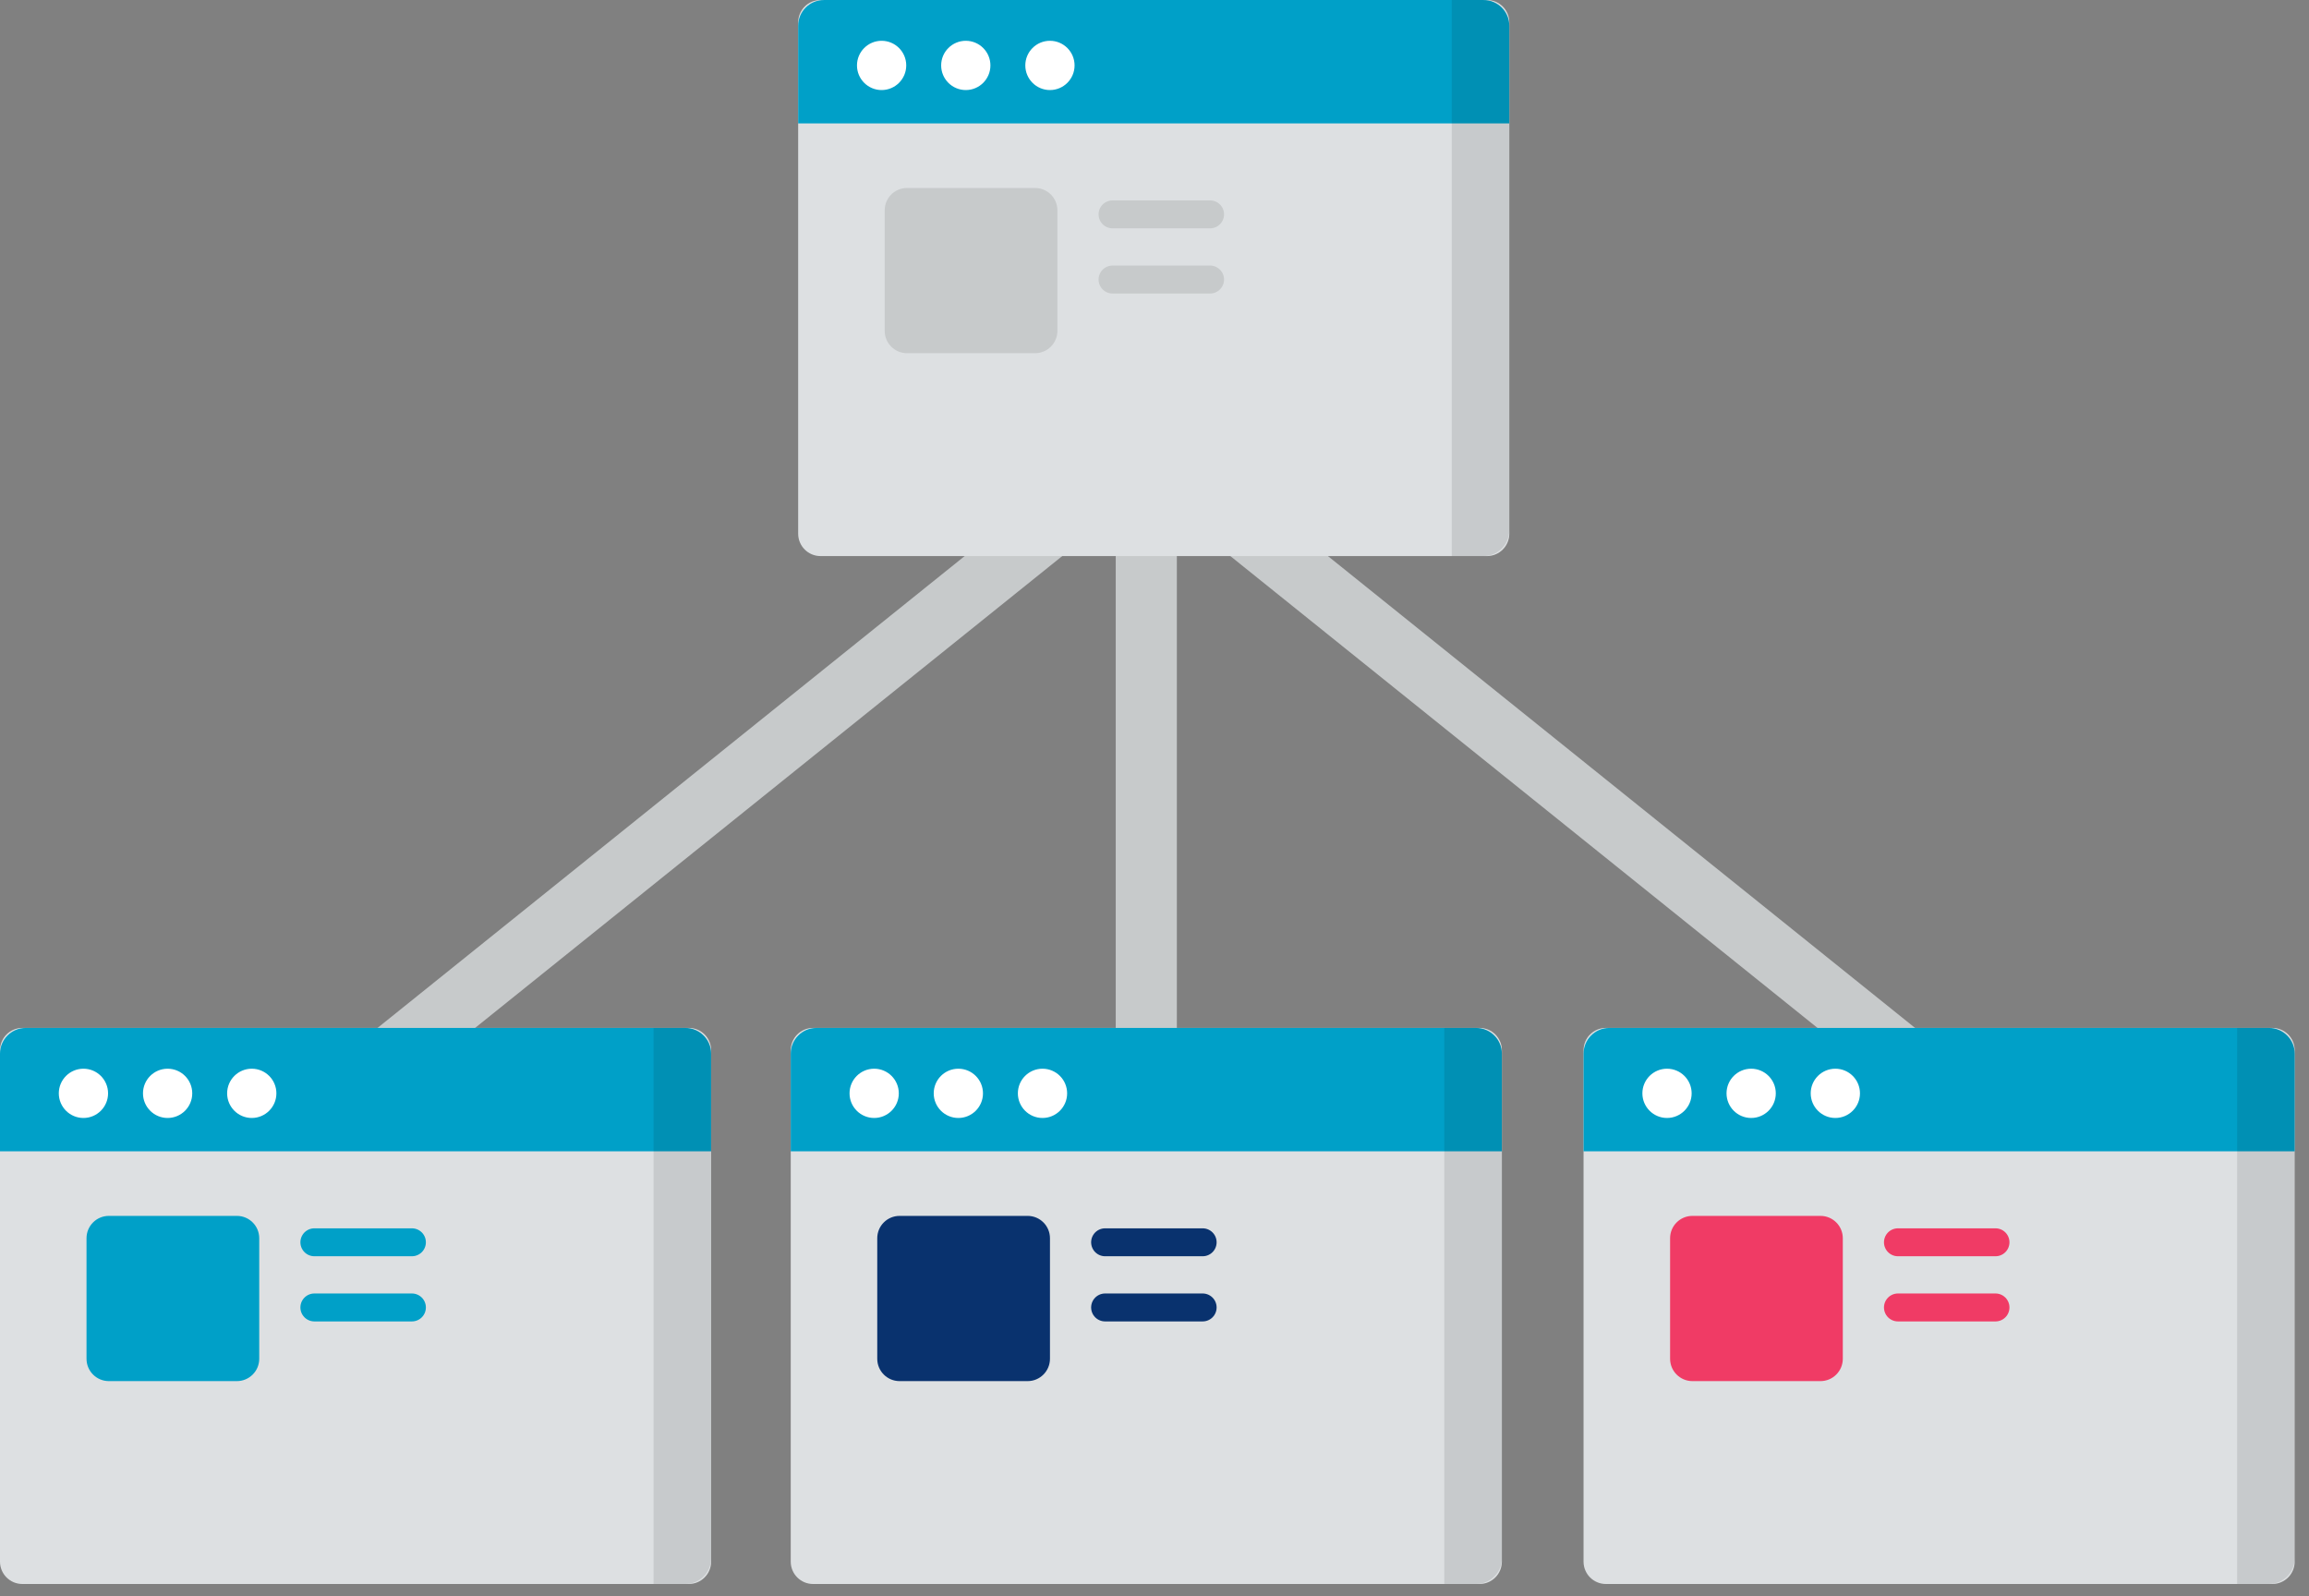 <svg width="81" height="56" viewBox="0 0 81 56" fill="none" xmlns="http://www.w3.org/2000/svg">
<rect x="0" y="0" width="81" height="56" fill="#808080" stroke="none"/>
<path d="M8.811 40.997L40.212 15.762L71.614 40.997" stroke="#C7CACB" stroke-width="2.144" stroke-linecap="round" stroke-linejoin="round"/>
<path d="M40.212 44.12V5.755" stroke="#C7CACB" stroke-width="2.144" stroke-linecap="round" stroke-linejoin="round"/>
<path d="M24.163 36.059H0.784C0.351 36.059 0 36.41 0 36.843V54.782C0 55.215 0.351 55.566 0.784 55.566H24.163C24.596 55.566 24.947 55.215 24.947 54.782V36.843C24.947 36.41 24.596 36.059 24.163 36.059Z" fill="#DDE0E2"/>
<path d="M24.946 40.388V36.963C24.946 36.464 24.542 36.06 24.043 36.06H0.903C0.404 36.06 0 36.464 0 36.963V40.388H24.946Z" fill="#00A0C8"/>
<path opacity="0.1" d="M24.043 36.059H22.927V55.566H24.043C24.542 55.566 24.946 55.162 24.946 54.663V36.963C24.946 36.464 24.542 36.06 24.043 36.06V36.059Z" fill="black"/>
<path d="M2.927 39.218C3.404 39.218 3.791 38.831 3.791 38.354C3.791 37.877 3.404 37.49 2.927 37.49C2.45 37.49 2.063 37.877 2.063 38.354C2.063 38.831 2.45 39.218 2.927 39.218Z" fill="white"/>
<path d="M5.88 39.218C6.357 39.218 6.744 38.831 6.744 38.354C6.744 37.877 6.357 37.49 5.88 37.49C5.403 37.49 5.016 37.877 5.016 38.354C5.016 38.831 5.403 39.218 5.88 39.218Z" fill="white"/>
<path d="M8.832 39.218C9.309 39.218 9.696 38.831 9.696 38.354C9.696 37.877 9.309 37.49 8.832 37.49C8.355 37.49 7.968 37.877 7.968 38.354C7.968 38.831 8.355 39.218 8.832 39.218Z" fill="white"/>
<path d="M8.31 42.653H3.819C3.386 42.653 3.035 43.004 3.035 43.437V47.665C3.035 48.098 3.386 48.449 3.819 48.449H8.31C8.743 48.449 9.094 48.098 9.094 47.665V43.437C9.094 43.004 8.743 42.653 8.31 42.653Z" fill="#00A0C8"/>
<path d="M11.028 43.579H14.45" stroke="#00A0C8" stroke-width="0.98" stroke-linecap="round" stroke-linejoin="round"/>
<path d="M11.028 45.865H14.45" stroke="#00A0C8" stroke-width="0.98" stroke-linecap="round" stroke-linejoin="round"/>
<path d="M52.163 0H28.784C28.351 0 28 0.351 28 0.784V18.723C28 19.156 28.351 19.507 28.784 19.507H52.163C52.596 19.507 52.947 19.156 52.947 18.723V0.784C52.947 0.351 52.596 0 52.163 0Z" fill="#DDE0E2"/>
<path d="M52.946 4.329V0.904C52.946 0.405 52.542 0.001 52.043 0.001H28.903C28.404 0.001 28 0.405 28 0.904V4.329H52.946Z" fill="#00A0C8"/>
<path opacity="0.1" d="M52.043 0H50.927V19.507H52.043C52.542 19.507 52.946 19.103 52.946 18.604V0.904C52.946 0.405 52.542 0.001 52.043 0.001V0Z" fill="black"/>
<path d="M30.927 3.159C31.404 3.159 31.791 2.772 31.791 2.295C31.791 1.818 31.404 1.431 30.927 1.431C30.45 1.431 30.063 1.818 30.063 2.295C30.063 2.772 30.45 3.159 30.927 3.159Z" fill="white"/>
<path d="M33.88 3.159C34.357 3.159 34.744 2.772 34.744 2.295C34.744 1.818 34.357 1.431 33.88 1.431C33.403 1.431 33.016 1.818 33.016 2.295C33.016 2.772 33.403 3.159 33.88 3.159Z" fill="white"/>
<path d="M36.832 3.159C37.309 3.159 37.696 2.772 37.696 2.295C37.696 1.818 37.309 1.431 36.832 1.431C36.355 1.431 35.968 1.818 35.968 2.295C35.968 2.772 36.355 3.159 36.832 3.159Z" fill="white"/>
<path d="M36.31 6.594H31.819C31.386 6.594 31.035 6.945 31.035 7.378V11.606C31.035 12.039 31.386 12.39 31.819 12.39H36.31C36.743 12.39 37.094 12.039 37.094 11.606V7.378C37.094 6.945 36.743 6.594 36.31 6.594Z" fill="#C7CACB"/>
<path d="M39.028 7.52H42.45" stroke="#C7CACB" stroke-width="0.98" stroke-linecap="round" stroke-linejoin="round"/>
<path d="M39.028 9.806H42.45" stroke="#C7CACB" stroke-width="0.98" stroke-linecap="round" stroke-linejoin="round"/>
<path d="M51.902 36.059H28.523C28.09 36.059 27.739 36.41 27.739 36.843V54.782C27.739 55.215 28.09 55.566 28.523 55.566H51.902C52.335 55.566 52.686 55.215 52.686 54.782V36.843C52.686 36.41 52.335 36.059 51.902 36.059Z" fill="#DDE0E2"/>
<path d="M52.685 40.388V36.963C52.685 36.464 52.281 36.06 51.782 36.06H28.642C28.143 36.06 27.739 36.464 27.739 36.963V40.388H52.685Z" fill="#00A0C8"/>
<path opacity="0.1" d="M51.782 36.059H50.666V55.566H51.782C52.281 55.566 52.685 55.162 52.685 54.663V36.963C52.685 36.464 52.281 36.06 51.782 36.06V36.059Z" fill="black"/>
<path d="M30.666 39.218C31.143 39.218 31.53 38.831 31.53 38.354C31.53 37.877 31.143 37.49 30.666 37.49C30.189 37.49 29.802 37.877 29.802 38.354C29.802 38.831 30.189 39.218 30.666 39.218Z" fill="white"/>
<path d="M33.619 39.218C34.096 39.218 34.483 38.831 34.483 38.354C34.483 37.877 34.096 37.49 33.619 37.49C33.142 37.49 32.755 37.877 32.755 38.354C32.755 38.831 33.142 39.218 33.619 39.218Z" fill="white"/>
<path d="M36.571 39.218C37.048 39.218 37.435 38.831 37.435 38.354C37.435 37.877 37.048 37.49 36.571 37.49C36.094 37.49 35.707 37.877 35.707 38.354C35.707 38.831 36.094 39.218 36.571 39.218Z" fill="white"/>
<path d="M36.049 42.653H31.558C31.125 42.653 30.774 43.004 30.774 43.437V47.665C30.774 48.098 31.125 48.449 31.558 48.449H36.049C36.482 48.449 36.833 48.098 36.833 47.665V43.437C36.833 43.004 36.482 42.653 36.049 42.653Z" fill="#09326E"/>
<path d="M38.767 43.579H42.189" stroke="#09326E" stroke-width="0.98" stroke-linecap="round" stroke-linejoin="round"/>
<path d="M38.767 45.865H42.189" stroke="#09326E" stroke-width="0.98" stroke-linecap="round" stroke-linejoin="round"/>
<path d="M79.714 36.059H56.335C55.902 36.059 55.551 36.41 55.551 36.843V54.782C55.551 55.215 55.902 55.566 56.335 55.566H79.714C80.147 55.566 80.498 55.215 80.498 54.782V36.843C80.498 36.41 80.147 36.059 79.714 36.059Z" fill="#DDE0E2"/>
<path d="M80.498 40.388V36.963C80.498 36.464 80.094 36.06 79.595 36.06H56.455C55.956 36.06 55.552 36.464 55.552 36.963V40.388H80.498Z" fill="#00A0C8"/>
<path opacity="0.1" d="M79.595 36.059H78.479V55.566H79.595C80.094 55.566 80.498 55.162 80.498 54.663V36.963C80.498 36.464 80.094 36.06 79.595 36.06V36.059Z" fill="black"/>
<path d="M58.479 39.218C58.956 39.218 59.343 38.831 59.343 38.354C59.343 37.877 58.956 37.49 58.479 37.49C58.002 37.49 57.615 37.877 57.615 38.354C57.615 38.831 58.002 39.218 58.479 39.218Z" fill="white"/>
<path d="M61.431 39.218C61.908 39.218 62.295 38.831 62.295 38.354C62.295 37.877 61.908 37.49 61.431 37.49C60.954 37.49 60.567 37.877 60.567 38.354C60.567 38.831 60.954 39.218 61.431 39.218Z" fill="white"/>
<path d="M64.384 39.218C64.861 39.218 65.248 38.831 65.248 38.354C65.248 37.877 64.861 37.49 64.384 37.49C63.907 37.49 63.52 37.877 63.52 38.354C63.52 38.831 63.907 39.218 64.384 39.218Z" fill="white"/>
<path d="M63.862 42.653H59.371C58.938 42.653 58.587 43.004 58.587 43.437V47.665C58.587 48.098 58.938 48.449 59.371 48.449H63.862C64.295 48.449 64.646 48.098 64.646 47.665V43.437C64.646 43.004 64.295 42.653 63.862 42.653Z" fill="#F03B65"/>
<path d="M66.58 43.579H70.002" stroke="#F03B65" stroke-width="0.98" stroke-linecap="round" stroke-linejoin="round"/>
<path d="M66.58 45.865H70.002" stroke="#F03B65" stroke-width="0.98" stroke-linecap="round" stroke-linejoin="round"/>
</svg>
